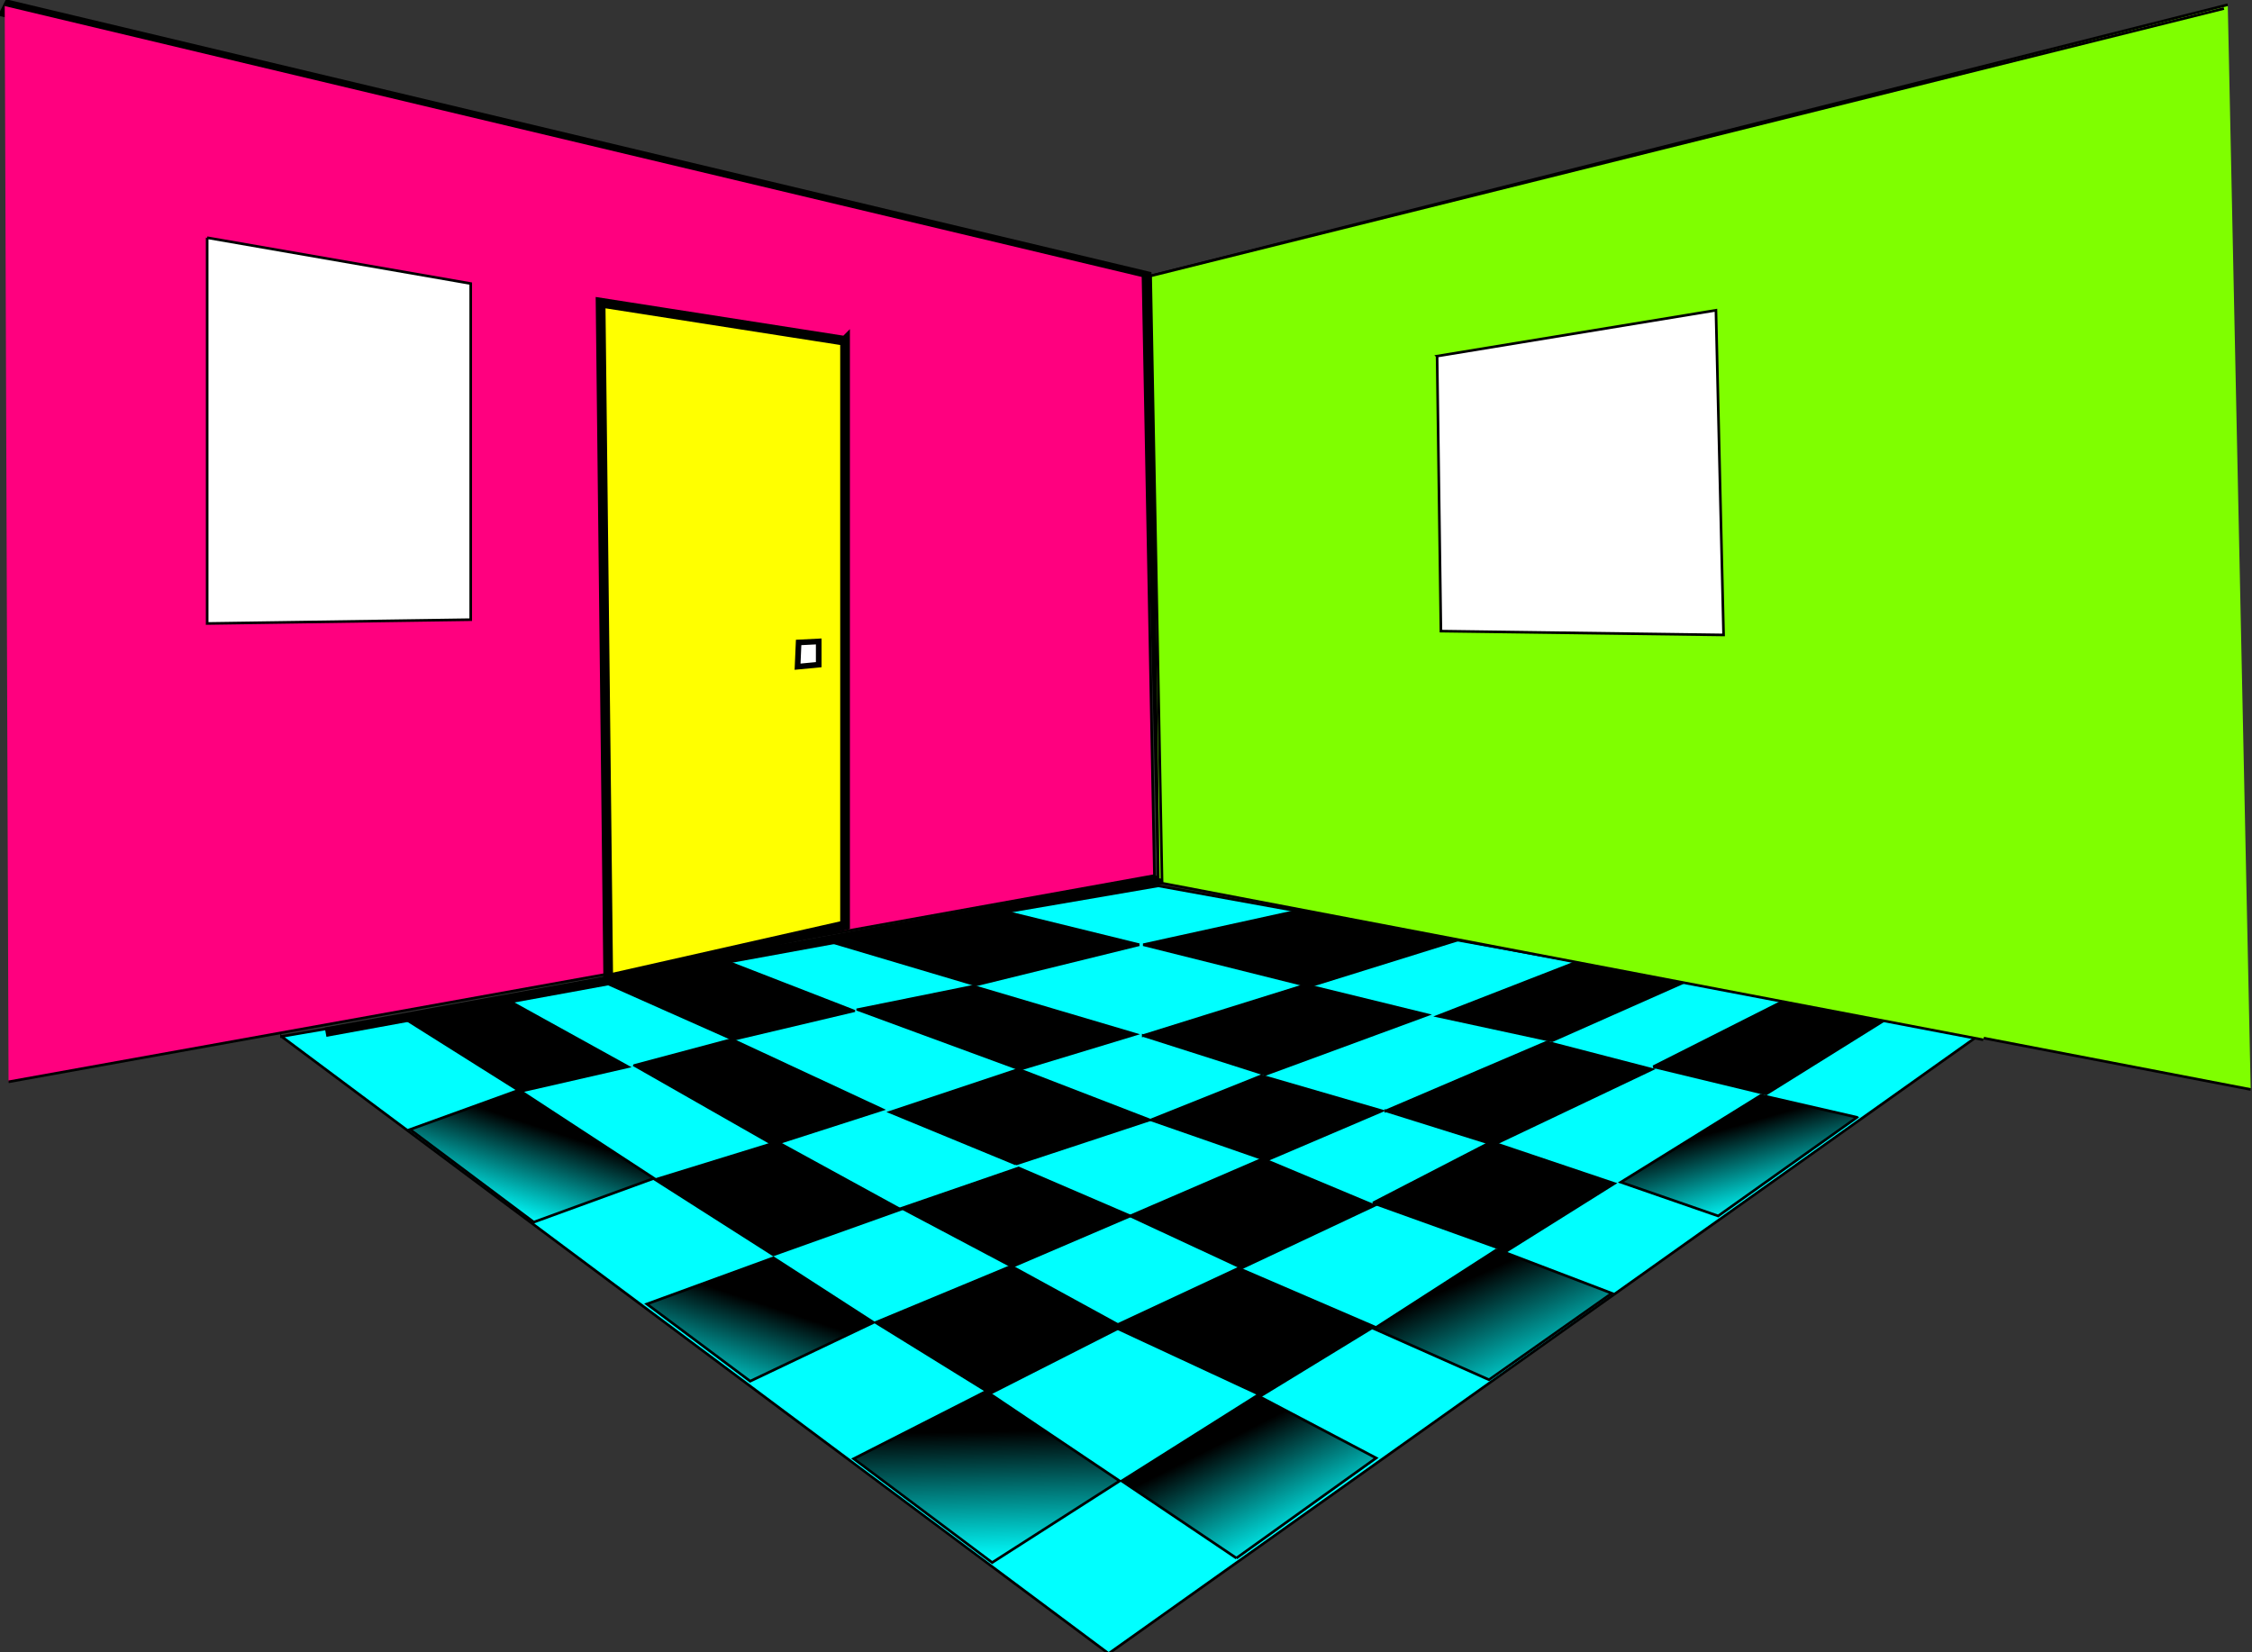 <?xml version="1.0"?><svg width="858.518" height="629.902" xmlns="http://www.w3.org/2000/svg" xmlns:xlink="http://www.w3.org/1999/xlink">
 <rect width="100%" height="100%" fill="#333333" stroke="none"/>
 <title>Room</title>
 <defs>
  <linearGradient id="linearGradient4227">
   <stop stop-color="black" id="stop4229" offset="0"/>
   <stop stop-color="black" stop-opacity="0" id="stop4231" offset="1"/>
  </linearGradient>
  <linearGradient id="linearGradient4219">
   <stop stop-color="black" id="stop4221" offset="0"/>
   <stop stop-color="black" stop-opacity="0" id="stop4223" offset="1"/>
  </linearGradient>
  <linearGradient id="linearGradient4211">
   <stop stop-color="black" id="stop4213" offset="0"/>
   <stop stop-color="black" stop-opacity="0" id="stop4215" offset="1"/>
  </linearGradient>
  <linearGradient id="linearGradient4201">
   <stop stop-color="black" id="stop4203" offset="0"/>
   <stop stop-color="black" stop-opacity="0" id="stop4205" offset="1"/>
  </linearGradient>
  <linearGradient id="linearGradient4193">
   <stop stop-color="black" id="stop4195" offset="0"/>
   <stop stop-color="black" stop-opacity="0" id="stop4197" offset="1"/>
  </linearGradient>
  <linearGradient id="linearGradient4185">
   <stop stop-color="black" id="stop4187" offset="0"/>
   <stop stop-color="black" stop-opacity="0" id="stop4189" offset="1"/>
  </linearGradient>
  <linearGradient id="linearGradient4173">
   <stop stop-color="teal" id="stop4175" offset="0"/>
   <stop stop-color="teal" stop-opacity="0" id="stop4177" offset="1"/>
  </linearGradient>
  <linearGradient id="linearGradient4156">
   <stop stop-color="teal" id="stop4158" offset="0"/>
   <stop stop-color="teal" stop-opacity="0" id="stop4160" offset="1"/>
  </linearGradient>
  <linearGradient id="linearGradient4148">
   <stop stop-color="yellow" id="stop4150" offset="0"/>
   <stop stop-color="yellow" stop-opacity="0" id="stop4152" offset="1"/>
  </linearGradient>
  <linearGradient y2="1.04" x2="0.499" y1="0.035" x1="0.541" id="linearGradient4154" xlink:href="#linearGradient4148"/>
  <linearGradient y2="0.408" x2="-0.103" y1="0.422" x1="0.904" id="linearGradient4162" xlink:href="#linearGradient4156"/>
  <linearGradient y2="0.44" x2="1.243" y1="0.493" x1="0.094" id="linearGradient4179" xlink:href="#linearGradient4173"/>
  <linearGradient y2="0.87" x2="0.273" y1="0.327" x1="0.606" id="linearGradient4191" xlink:href="#linearGradient4185"/>
  <linearGradient y2="1.071" x2="0.129" y1="0.394" x1="0.542" id="linearGradient4199" xlink:href="#linearGradient4193"/>
  <linearGradient y2="0.987" x2="0.471" y1="0.238" x1="0.452" id="linearGradient4207" xlink:href="#linearGradient4201"/>
  <linearGradient y2="0.824" x2="0.789" y1="0.304" x1="0.377" id="linearGradient4217" xlink:href="#linearGradient4211"/>
  <linearGradient y2="0.962" x2="0.866" y1="0.299" x1="0.314" id="linearGradient4225" xlink:href="#linearGradient4219"/>
  <linearGradient y2="0.862" x2="0.745" y1="0.291" x1="0.422" id="linearGradient4233" xlink:href="#linearGradient4227"/>
 </defs>
 <g>
  <title>Layer 1</title>
  <g id="layer1">
   <path fill="#00ffff" fill-rule="evenodd" stroke="#000000" stroke-width="1px" id="path4138" d="m107.313,395.144l334.246,-57.428l313.073,56.79l-332.003,235.897l-315.316,-235.259z"/>
   <path fill="url(#linearGradient4217)" fill-rule="evenodd" stroke="#000000" stroke-width="1px" id="path4032" d="m471.354,594.018l-43.727,-29.417l51.678,-32.597l45.317,23.851l-53.268,38.162z"/>
   <path fill="url(#linearGradient4207)" fill-rule="evenodd" stroke="#000000" stroke-width="1px" id="path4036" d="m426.832,564.602l-50.883,-34.187l-50.515,25.715l52.806,39.573l48.592,-31.101z"/>
   <path fill="#000000" fill-rule="evenodd" stroke="#000000" stroke-width="1px" id="path4040" d="m377.539,531.21l50.088,-25.441l-42.137,-23.056l-51.678,21.466l43.727,27.031z"/>
   <path fill="#000000" fill-rule="evenodd" stroke="#000000" stroke-width="1px" id="path4042" d="m424.446,505.769l47.703,-22.261l51.678,22.261l-42.932,26.236l-56.448,-26.236z"/>
   <path fill="url(#linearGradient4225)" fill-rule="evenodd" stroke="#000000" stroke-width="1px" id="path4044" d="m570.734,476.352l-46.908,30.212l43.821,19.449l46.813,-32.964l-43.727,-16.696z"/>
   <path fill="url(#linearGradient4199)" fill-rule="evenodd" stroke="#000000" stroke-width="1px" id="path4046" d="m333.017,504.179l-47.027,22.381l-39.385,-29.417l48.25,-17.611l38.162,24.646z"/>
   <path fill="#000000" fill-rule="evenodd" stroke="#000000" stroke-width="1px" id="path4050" d="m430.878,463.572l-45.023,19.296l-42.055,-22.264l44.529,-15.338l42.55,18.306z"/>
   <path fill="#000000" fill-rule="evenodd" stroke="#000000" stroke-width="1px" id="path4052" d="m430.878,463.572l50.466,-21.77l42.55,17.811l-50.466,23.749l-42.55,-19.79z"/>
   <path fill="#000000" fill-rule="evenodd" stroke="#000000" stroke-width="1px" id="path4056" d="m523.399,458.625l45.023,-23.254l47.002,15.832l-41.065,25.728l-50.961,-18.306z"/>
   <path fill="url(#linearGradient4191)" fill-rule="evenodd" stroke="#000000" stroke-width="1px" id="path4064" d="m197.845,415.58l-41.516,15.025l47.149,35.318l45.823,-16.699l-51.455,-33.644z"/>
   <path fill="#000000" fill-rule="evenodd" stroke="#000000" stroke-width="1px" id="path4066" d="m249.795,449.719l46.508,-14.348l47.002,25.728l-48.487,17.317l-45.023,-28.696z"/>
   <path fill="#000000" fill-rule="evenodd" stroke="#000000" stroke-width="1px" id="path4068" d="m241.879,406.18l52.94,30.18l41.56,-13.359l-57.392,-26.717l-37.107,9.895z"/>
   <path fill="#000000" fill-rule="evenodd" stroke="#000000" stroke-width="1px" id="path4070" d="m387.339,443.782l50.961,-16.822l-49.971,-19.296l-48.981,16.327l47.992,19.79z"/>
   <path fill="#000000" fill-rule="evenodd" stroke="#000000" stroke-width="1px" id="path4074" d="m326.978,384.905l44.034,-8.906l61.845,18.306l-44.034,13.359l-61.845,-22.759z"/>
   <path fill="#000000" fill-rule="evenodd" stroke="#000000" stroke-width="1px" id="path4076" d="m438.795,426.96l42.055,-16.822l46.013,13.359l-44.034,18.801l-44.034,-15.338z"/>
   <path fill="#000000" fill-rule="evenodd" stroke="#000000" stroke-width="1px" id="path4080" d="m435.826,394.8l61.845,-19.296l46.508,11.38l-61.845,22.759l-46.508,-14.843z"/>
   <path fill="#000000" fill-rule="evenodd" stroke="#000000" stroke-width="1px" id="path4082" d="m528.347,423.497l61.351,-26.222l40.076,10.39l-60.361,28.696l-41.065,-12.864z"/>
   <path fill="#000000" fill-rule="evenodd" stroke="#000000" stroke-width="1px" id="path4084" d="m434.342,360.167l-62.34,15.338l-54.919,-16.327l60.856,-12.864l56.403,13.853z"/>
   <path fill="#000000" fill-rule="evenodd" stroke="#000000" stroke-width="1px" id="path4086" d="m435.826,360.167l60.856,-13.359l62.835,10.39l-60.361,18.801l-63.33,-15.832z"/>
   <path fill="#000000" fill-rule="evenodd" stroke="#000000" stroke-width="1px" id="path4088" d="m548.137,387.379l55.908,-21.77l40.076,7.916l-52.445,23.254l-43.539,-9.4z"/>
   <path fill="url(#linearGradient4233)" fill-rule="evenodd" stroke="#000000" stroke-width="1px" id="path4090" d="m707.945,425.97l-36.612,-8.411l-53.434,33.149l37.107,12.864l52.94,-37.602z"/>
   <path fill="#000000" fill-rule="evenodd" stroke="#000000" stroke-width="1px" id="path4092" d="m630.268,406.675l50.961,-25.728l38.097,7.421l-46.013,28.696l-43.044,-10.39z"/>
   <path fill="#000000" fill-rule="evenodd" stroke="#000000" stroke-width="1px" id="path4094" d="m325.494,385.4l-46.013,10.885l-48.982,-21.77l44.034,-8.906l50.961,19.79z"/>
   <path fill="#000000" fill-rule="evenodd" stroke="#000000" stroke-width="1px" id="path4096" d="m154.306,388.368l38.591,-7.421l46.508,25.728l-41.065,9.401l-44.034,-27.707z"/>
   <path fill="none" fill-rule="evenodd" stroke="#000000" stroke-width="3.6" stroke-miterlimit="4" id="path4102" d="m437.19,105.187l-433.934,-103.387l0,0l-1.456,2.912l435.39,100.475l5.825,230.072l-318.898,58.246"/>
   <path fill="#ff007f" fill-rule="evenodd" stroke="#000000" stroke-width="1px" id="path4130" d="m1.8,1.8l433.934,103.387l4.368,228.616l-436.846,78.632"/>
   <path fill="none" fill-rule="evenodd" stroke="#000000" stroke-width="1px" id="path4104" d="m438.646,105.187l2.912,231.528"/>
   <path fill="#7fff00" fill-rule="evenodd" stroke="#000000" stroke-width="1px" id="path4134" d="m858.018,415.348l-416.46,-80.088l-2.912,-230.072l410.635,-103.387"/>
   <path fill="#7fff00" fill-rule="evenodd" stroke="#000000" stroke-width="1px" stroke-miterlimit="4" id="path4108" d="m847.825,3.256l-409.179,101.931l4.368,231.528l313.073,59.702"/>
   <path fill="#ffffff" fill-rule="evenodd" stroke="#000000" stroke-width="1px" stroke-miterlimit="4" id="path4112" d="m547.858,135.766l1.456,104.843l107.755,1.456l-2.912,-123.773l-106.299,17.474z"/>
   <path fill="#ffff00" fill-rule="evenodd" stroke="#000000" stroke-width="3.7" stroke-miterlimit="4" id="path4118" d="m322.154,129.941l0,222.792l-90.282,20.386l-2.912,-257.739l93.194,14.562z"/>
   <path fill="#ffffff" fill-rule="evenodd" stroke="#000000" stroke-width="1px" stroke-miterlimit="4" id="path4120" d="m78.976,90.625l0,147.072l100.475,-1.456l0,-128.142l-100.475,-17.474z"/>
   <path fill="#ffffff" fill-rule="evenodd" stroke="#000000" stroke-width="2.152" stroke-miterlimit="4" id="path4126" d="m304.456,244.929l-0.403,9.241l8.062,-0.77l0,-8.856l-7.659,0.385z"/>
  </g>
 </g>
</svg>